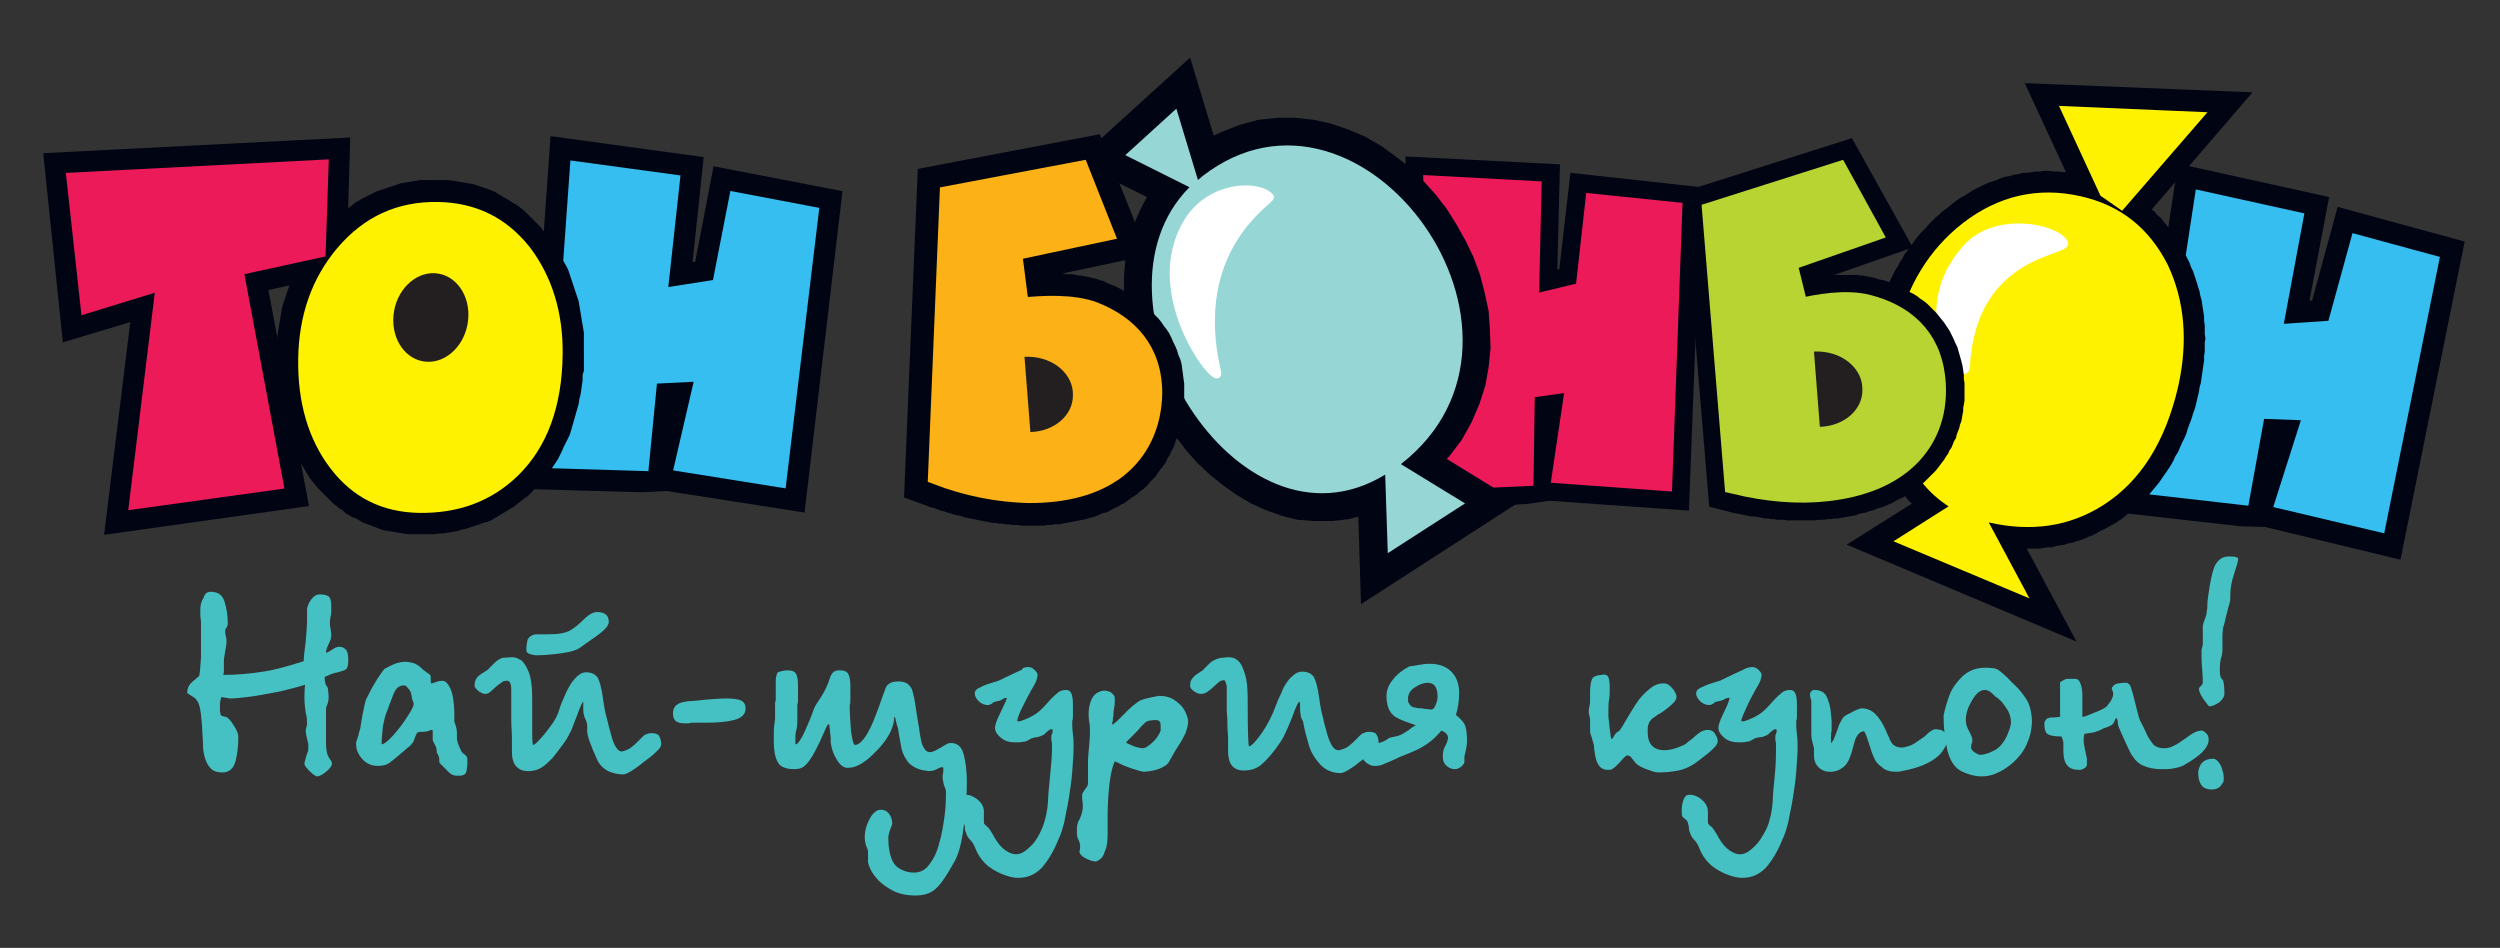 <?xml version="1.0" encoding="utf-8"?>
<!-- Generator: Adobe Illustrator 27.1.1, SVG Export Plug-In . SVG Version: 6.00 Build 0)  -->
<svg version="1.1" xmlns="http://www.w3.org/2000/svg" xmlns:xlink="http://www.w3.org/1999/xlink" x="0px" y="0px"
	 viewBox="0 0 381.9 144.8" style="enable-background:new 0 0 381.9 144.8;" xml:space="preserve">
<rect x="0" y="0" width="381.9" height="144.8" fill="#333333" stroke="none"/>
<style type="text/css">
	.st0{fill:#45C0C3;}
	.st1{fill-rule:evenodd;clip-rule:evenodd;fill:#010513;}
	.st2{fill-rule:evenodd;clip-rule:evenodd;fill:#35BEEF;stroke:#35BEEF;stroke-width:2.095;stroke-miterlimit:10;}
	.st3{fill-rule:evenodd;clip-rule:evenodd;fill:#FFF200;stroke:#FFF200;stroke-width:2.095;stroke-miterlimit:10;}
	.st4{fill-rule:evenodd;clip-rule:evenodd;fill:#FFFFFF;stroke:#FFFFFF;stroke-width:1.048;stroke-miterlimit:10;}
	.st5{fill-rule:evenodd;clip-rule:evenodd;fill:#ED1A59;stroke:#ED1A59;stroke-width:3.143;stroke-miterlimit:10;}
	.st6{fill-rule:evenodd;clip-rule:evenodd;fill:#96D6D4;}
	.st7{fill-rule:evenodd;clip-rule:evenodd;fill:#FCB116;stroke:#FCB116;stroke-width:2.095;stroke-miterlimit:10;}
	.st8{fill-rule:evenodd;clip-rule:evenodd;fill:#B7D433;stroke:#B7D433;stroke-width:3.143;stroke-miterlimit:10;}
	.st9{fill-rule:evenodd;clip-rule:evenodd;fill:#231F20;}
</style>
<g id="Layer_1">
</g>
<g id="Layer_2">
	<g>
		<g>
			<path class="st0" d="M32.2,90.4c1.1,0,1.8,0.5,2.1,1.5c0.3,1,0.5,2.1,0.5,3.4c0,0.2-0.1,0.3-0.2,0.6c-0.2,0.2-0.2,0.4-0.2,0.5
				c0,0.2,0,0.4,0.1,0.8c0.1,0.3,0.1,0.6,0.1,0.8c0,0.4-0.1,0.9-0.2,1.5c-0.1,0.6-0.2,1.1-0.2,1.5c0,0.2,0,0.3,0,0.4
				c0,0.1,0,0.2,0,0.4c0,0.1,0,0.3,0,0.5c0,0.2,0,0.5-0.1,0.8c2.1,0,4.2-0.2,6.1-0.5c2-0.3,4-0.9,6.2-1.6c0-0.6,0.1-1.6,0.3-3
				c0.1-1.4,0.2-2.4,0.2-2.9v-2.1c0.1-0.5,0.3-1,0.7-1.5c0.4-0.5,0.8-0.7,1.2-0.7c0.7,0,1.2,0.1,1.5,0.4c0.2,0.3,0.3,0.7,0.3,1.2
				c0,0.2,0,0.4,0,0.5c0,0.1,0,0.3,0,0.4c0,0.2,0,0.5-0.1,0.9c-0.1,0.4-0.1,0.7-0.1,0.9c0,0.2,0,0.6,0.1,1c0.1,0.5,0.1,0.8,0.1,1
				c0,0.3-0.1,0.7-0.4,1.3c-0.3,0.6-0.4,1-0.4,1.2c0,0.1,0,0.1,0.1,0.1c0.1,0,0.4-0.2,0.9-0.5c0.4-0.3,0.8-0.4,1-0.4
				c0.4,0,0.7,0.1,1,0.4c0.3,0.3,0.4,0.8,0.4,1.6c0,0.8-0.1,1.2-0.3,1.4c-0.2,0.2-0.6,0.3-1.3,0.5c-0.7,0.1-1.3,0.4-2,0.7
				c0,0.4,0,0.7,0.1,0.9c0,0.2,0.1,0.4,0.2,0.5c0.1,0.1,0.2,0.3,0.2,0.5c0,0.2,0.1,0.6,0.1,1.1c0,0.6-0.1,1-0.2,1.2
				c-0.1,0.3-0.2,0.5-0.2,0.6c0,0.2,0,0.7,0,1.6v2.6c0,0.3,0,0.6,0,1.1c0,0.8,0.1,1.3,0.2,1.7c0.1,0.3,0.3,0.6,0.4,0.8
				c0.2,0.2,0.3,0.4,0.3,0.7c0,0.3-0.3,0.7-0.9,1.2c-0.6,0.5-1.1,0.7-1.3,0.7c-0.3,0-0.7-0.3-1.2-0.8c-0.5-0.5-0.8-0.9-0.8-1.1
				c0-0.2,0.1-0.5,0.2-0.9c0.1-0.4,0.2-0.7,0.3-0.9c0.1-0.2,0.1-0.5,0.1-0.8c0-0.4,0-0.6-0.1-0.8c-0.2-0.9-0.3-1.4-0.3-1.6
				c0-0.1,0-0.3,0.1-0.6c0.1-0.3,0.1-0.5,0.1-0.7c0-0.3,0-0.8-0.2-1.5c-0.1-0.7-0.2-1.5-0.2-2.3c0-0.3,0-1,0.1-2
				c-0.9,0.3-2.1,0.6-3.7,1c-1.6,0.3-3.1,0.6-4.5,0.8c-1.5,0.2-2.6,0.3-3.3,0.3c0,0-0.2,0-0.5-0.1c-0.3,0-0.5-0.1-0.7-0.1
				c-0.1,0-0.1,0.1-0.2,0.3c0,0.2,0,0.3-0.1,0.5v1.2c0,0.3,0.1,0.5,0.1,0.7c0.1,0.1,0.2,0.2,0.3,0.2c0.1,0,0.3,0.1,0.5,0.1
				c0.3,0.1,0.7,0.5,1.2,1.3c0.5,0.8,0.7,1.3,0.7,1.7c0,1.3-0.1,2.5-0.4,3.7c-0.3,1.2-1,1.8-2,1.8c-0.8,0-1.4-0.2-1.8-0.6
				c-0.4-0.4-0.7-1-0.9-1.6c-0.2-0.7-0.3-1.4-0.3-2.2c0-0.8-0.1-1.4-0.1-1.8c0-0.7-0.1-1.6-0.2-2.6c-0.1-1-0.3-1.7-0.5-2
				c-0.1-0.2-0.3-0.5-0.5-0.6c-0.1-0.1-0.3-0.2-0.6-0.4c-0.3-0.2-0.5-0.3-0.5-0.4c0-0.4,0.1-0.8,0.3-1.1c0.2-0.3,0.5-0.6,0.9-0.9
				c0.3-0.3,0.5-0.4,0.6-0.5c0.1-0.2,0.2-1.2,0.3-2.8v-2.1v-3.2c0-0.5-0.1-0.9-0.1-1.2c0-0.4,0-0.6,0-0.9c0-0.8,0.2-1.3,0.5-1.8
				C31.3,90.6,31.7,90.4,32.2,90.4z"/>
			<path class="st0" d="M61.9,101.1c0.5,0,0.9,0.1,1.3,0.2c0.3,0.1,0.6,0.3,0.9,0.5c0.2,0.2,0.5,0.5,0.8,0.7
				c0.1,0.1,0.3,0.2,0.4,0.3c0.2,0.1,0.3,0.2,0.4,0.3c0.1,0.1,0.1,0.3,0.1,0.6c0,0.5,0,0.7,0.1,0.7c0,0,0.3-0.1,0.7-0.2
				c0.4-0.2,0.8-0.2,1-0.2c0.4,0,0.7,0.3,1,0.8c0.3,0.5,0.5,1.1,0.6,1.8c0.1,0.7,0.2,1.4,0.2,2.1c0,0.3,0,0.6,0,0.8
				c0,0.2,0,0.4,0,0.7c0,0.1,0.1,0.3,0.2,0.6c0.1,0.3,0.2,0.7,0.2,1.2v1c0.2,0.8,0.5,1.4,0.7,1.8c0.1,0.1,0.2,0.3,0.4,0.4
				c0.2,0.1,0.3,0.3,0.4,0.4c0.1,0.1,0.1,0.4,0.1,0.7c0,0.8-0.1,1.4-0.2,1.7c-0.1,0.3-0.5,0.5-1,0.5c-0.4,0-0.7,0-1-0.1
				c-0.2-0.1-0.4-0.2-0.6-0.4c-0.2-0.2-0.3-0.3-0.5-0.5c-0.5-0.5-0.8-0.8-0.9-0.9c-0.1-0.1-0.1-0.3-0.1-0.6c0-0.3-0.1-0.6-0.3-0.9
				c-0.1-0.1-0.1-0.3-0.1-0.5c0-0.2-0.1-0.4-0.1-0.5c0,0-0.1-0.2-0.2-0.4c-0.1-0.2-0.2-0.4-0.3-0.6v-1.2v-0.1v-0.2
				c-0.1-0.1-0.1-0.1-0.2-0.1c0,0-0.1,0-0.3,0.1c-0.2,0.1-0.6,0.2-1.2,0.2c-0.3,0-0.6,0-0.7,0.2c-0.1,0.1-0.2,0.4-0.4,0.9
				c-0.1,0.3-0.2,0.6-0.4,0.7c-0.1,0.2-0.3,0.4-0.6,0.6c-0.2,0.2-0.5,0.4-0.8,0.7c-0.3,0.2-0.7,0.6-1.2,1c-0.6,0.5-1,0.8-1.3,0.9
				c-0.3,0.1-0.7,0.2-1.3,0.2c-1,0-1.8-0.4-2.4-1.1c-0.6-0.7-0.9-1.4-0.9-2.2c0-0.2,0-0.4,0.1-0.6c0.1-0.2,0.1-0.4,0.2-0.6
				c0.1-0.2,0.1-0.5,0.2-0.8c0.1-0.3,0.2-0.6,0.2-0.9c0.2-1.3,0.4-2.2,0.5-2.7c0.1-0.5,0.2-0.9,0.3-1.2c0.1-0.3,0.4-0.7,0.7-1.4
				c0.7-1.3,1.4-2.4,2.1-3.3C59.8,101.6,60.7,101.1,61.9,101.1z M61.7,104.7c-0.5,0-0.9,0.2-1.2,0.6c-0.3,0.4-0.5,1-0.8,1.8
				c-0.3,0.8-0.5,1.3-0.6,1.6c-0.2,0.4-0.4,1.2-0.6,2.2c-0.1,1-0.2,1.9-0.2,2.6c0,0.1,0,0.2,0,0.2c0.3,0,0.9-0.4,1.7-1.3
				c0.8-0.9,1.6-1.9,2.2-2.9c0.7-1,1-1.7,1-2c0-0.1-0.1-0.3-0.2-0.6c0-0.1-0.1-0.2-0.1-0.4c0-0.2-0.1-0.4-0.1-0.6
				c-0.1-0.3-0.3-0.6-0.5-0.8C62.1,104.8,61.9,104.7,61.7,104.7z"/>
			<path class="st0" d="M78.3,100.4c0.3,0,0.7,0.1,1.2,0.4c0.4,0.2,0.8,0.8,1.2,1.7c0.4,0.9,0.6,2.3,0.6,4c0,0.3,0,0.6,0,0.8
				c0,0.2,0,0.4,0,0.7c0,1.7,0,3.1,0,4.2c0,1.1,0.1,1.6,0.1,1.6c0.2,0,0.6-0.3,1.1-0.9c0.6-0.6,1.1-1.3,1.7-2.1
				c0.6-0.8,1-1.6,1.2-2.3c0.2-0.7,0.5-1.4,0.9-2.3c0.4-0.9,0.8-1.7,1.4-2.4c0.6-0.7,1.2-1.1,1.8-1.1c0.9,0,1.4,0.3,1.8,0.8
				c0.3,0.6,0.6,1.6,0.8,3.1c0.2,1.5,0.4,2.5,0.6,3.1c0.1,0.5,0.3,1.2,0.5,2c0.2,0.8,0.4,1.5,0.7,2.1c0.3,0.6,0.6,0.9,1,1H95
				c0.4-0.1,0.7-0.2,1.1-0.4c0.3-0.2,0.7-0.5,1-0.8c0.3-0.3,0.6-0.6,0.9-0.9c0.3-0.3,0.5-0.5,0.7-0.5c0.3-0.2,0.6-0.2,1-0.2
				c0.3,0,0.6,0.1,0.8,0.2c0.3,0.3,0.5,0.8,0.5,1.5c0,0.3-0.2,0.6-0.5,0.9c-0.3,0.3-0.9,0.9-1.9,1.6c-1.7,1.4-2.9,2.1-3.4,2.1
				c-0.8,0-1.6-0.2-2.3-0.5c-0.7-0.4-1.3-0.9-1.7-1.8c-1-2.2-1.5-3.6-1.5-4.3c0-0.1,0-0.2,0-0.4c0-0.1,0-0.3,0-0.5
				c0-0.2-0.1-0.6-0.3-1c-0.2-0.4-0.3-0.9-0.3-1.4c0-0.4,0-0.6,0-0.9v-0.3c-0.1,0-0.4,0.6-0.8,1.7c-0.4,1.1-0.8,2-1,2.6
				c-0.3,0.6-0.6,1.2-1,1.8c-0.8,1.1-1.5,2-1.9,2.5c-0.5,0.5-1,1-1.6,1.4c-0.6,0.4-1.3,0.6-2.1,0.6c-1.6,0-2.5-1-2.5-2.9v-2.1
				c0-0.9-0.1-1.9-0.1-2.8c0-0.7,0-1.3,0-1.9c0-0.5,0-1.1,0-1.7v-1.1c0-0.8-0.2-1.2-0.5-1.3h-0.3c-0.3,0-0.5,0.1-0.6,0.2
				c-0.1,0.1-0.3,0.2-0.7,0.5c-0.3,0.3-0.7,0.6-1,0.9c-0.3,0.3-0.6,0.4-0.8,0.4c-0.2,0-0.4,0-0.7-0.2c-0.3-0.1-0.5-0.3-0.7-0.5
				c-0.2-0.2-0.3-0.4-0.3-0.6c0-0.4,0.1-0.8,0.3-1.1c0.2-0.3,0.6-0.6,1.1-0.9c0.5-0.3,0.8-0.5,0.8-0.6c0.2-0.2,0.5-0.5,0.8-0.8
				c0.3-0.3,0.7-0.6,1.2-0.8C77,100.5,77.6,100.4,78.3,100.4z M91.2,93.5c1.2,0,1.8,0.5,1.8,1.5c0,0.3-0.2,0.7-0.6,1.1
				c-0.4,0.4-1,0.9-1.9,1.5c-0.9,0.6-1.4,1-1.7,1.2c-0.6,0.5-1.6,0.8-3.1,1c-1.5,0.2-2.7,0.3-3.7,0.3c-0.4,0-0.8-0.1-1.1-0.2
				c-0.3-0.1-0.5-0.3-0.5-0.6c0-0.6,0.1-1.2,0.2-1.6c0.2-0.4,0.6-0.7,1.2-0.8h1.9c1.6,0,2.7-0.2,3.4-0.6c0.7-0.4,1.4-1,2.1-1.7
				C89.9,93.9,90.6,93.5,91.2,93.5z"/>
			<path class="st0" d="M107.6,106.9c1.2-0.1,2.4-0.2,3.4-0.2c1,0,1.7,0.1,2.2,0.3c0.4,0.2,0.7,0.6,0.7,1.2c0,0.9-0.6,1.5-1.8,1.8
				c-1.2,0.3-2.6,0.4-4.4,0.4h-1.1c-0.1,0-0.3,0-0.6,0c-0.3,0-0.5,0-0.8,0.1c-0.3,0-0.5,0-0.6,0c-0.6,0-1-0.1-1.3-0.3
				c-0.3-0.2-0.5-0.6-0.5-1.2c0-0.6,0.2-1.1,0.7-1.4c0.4-0.3,1-0.4,1.8-0.5C105.9,107.1,106.7,107,107.6,106.9z"/>
			<path class="st0" d="M120.3,102.4c0.7,0,1.1,0.2,1.3,0.5c0.2,0.4,0.3,1,0.3,1.8v1.4c0,0.2,0,0.4,0,0.5c0,0.1,0,0.3,0,0.4
				c0,0.2,0,0.4-0.1,0.6v1.8c0,1.1,0,1.8-0.2,2.3c-0.1,0.4-0.1,0.9-0.1,1.4c0,0.4,0,0.6,0.1,0.6c0.2,0,0.5-0.4,0.9-1.1
				c0.4-0.7,0.7-1.5,1.1-2.4c0.4-0.9,0.6-1.6,0.8-2.1c0.1-0.2,0.4-0.7,1-1.6c0.6-0.9,1-1.8,1.3-2.7c0.1-0.4,0.3-0.8,0.5-1
				c0.2-0.3,0.6-0.4,1.1-0.4c0.7,0,1.1,0.2,1.3,0.6c0.2,0.4,0.3,1,0.3,1.8v1.4c0,0.2,0,0.4,0,0.5c0,0.1,0,0.3,0,0.4
				c0,0.2,0,0.4-0.1,0.6c0,1.3,0.1,2.7,0.2,4c0.2,1.4,0.4,2.1,0.6,2.1c0.8,0,1.8-1.2,2.8-3.6c0.3-0.8,0.7-1.7,1.1-2.9
				c0.4-1.2,0.7-1.9,0.8-2.2c0.1-0.3,0.3-0.5,0.6-0.7c0.3-0.2,0.7-0.3,1.3-0.3c0.6,0,1.1,0.1,1.5,0.4c0.3,0.3,0.6,0.6,0.7,1.1
				c0.1,0.5,0.3,1.1,0.4,1.9c0.1,0.8,0.3,1.8,0.5,3.2c0.1,0.3,0.1,0.7,0.2,1.3c0.1,0.6,0.2,1.1,0.3,1.5c0.1,0.4,0.3,0.7,0.5,1
				c0.2,0.3,0.5,0.4,0.8,0.4c0.4,0,0.9-0.3,1.8-0.8c0.6-0.4,1-0.6,1.3-0.6c1.1,0,1.7,0.6,2,1.7c0.3,1.1,0.5,2.6,0.5,4.3
				c0,2.1-0.2,4.4-0.5,6.9c-0.3,2.4-0.8,4.3-1.5,5.4c-1,1.8-1.9,3.2-2.7,3.9c-0.8,0.8-1.9,1.1-3.2,1.1c-1.4,0-2.7-0.3-3.7-0.9
				c-1.1-0.6-1.9-1.3-2.5-2.1c-0.6-0.8-0.9-1.5-1-2.1v-1.5c0-0.3-0.1-0.6-0.3-1c-0.1-0.4-0.2-0.8-0.2-1.3c0-1,0.3-2,0.8-2.9
				c0.5-0.9,1.1-1.3,1.6-1.3c0.6,0,1,0.2,1.3,0.6c0.3,0.4,0.5,0.9,0.5,1.5c0,0.1-0.1,0.4-0.3,0.9c-0.2,0.5-0.3,0.9-0.3,1.4
				c0,1.3,0.2,2.3,0.5,3.1c0.3,0.8,0.8,1.3,1.4,1.6c0.6,0.3,1.2,0.5,2,0.5c1,0,1.8-0.4,2.4-1.3c0.7-0.9,1.2-2,1.5-3.3
				c0.4-1.3,0.6-2.7,0.8-4.1c0.2-1.4,0.2-2.7,0.2-3.7c0-0.2-0.1-0.5-0.2-0.7c-0.1-0.3-0.2-0.5-0.2-0.8c-0.1-0.2-0.1-0.5-0.1-0.8
				c0-0.1,0-0.3,0.1-0.7c0-0.1,0-0.1,0-0.3c0-0.1,0-0.2,0-0.2c0-0.1,0-0.1-0.1-0.2h-0.2c-0.1,0-0.3,0.1-0.7,0.3
				c-0.4,0.2-0.8,0.3-1.2,0.3c-0.2,0-0.6-0.1-1.2-0.2c-1-0.3-1.8-0.8-2.2-1.5c-0.5-0.7-0.8-1.5-0.9-2.4c-0.2-0.9-0.3-1.7-0.4-2.3
				c0-0.1-0.1-0.4-0.2-0.7c-0.1-0.4-0.2-0.7-0.2-0.9c-0.1-0.2-0.1-0.3-0.2-0.3c0,1.3-0.6,2.7-1.8,4.2c-0.3,0.4-0.8,0.9-1.4,1.5
				c-0.6,0.6-1.2,1.1-1.9,1.5c-0.7,0.4-1.3,0.6-2,0.6c-0.6,0-1.2-0.4-1.7-1.3c-0.5-0.8-0.8-1.7-0.9-2.6c0,0,0-0.2,0-0.4
				c0-0.3,0-0.6-0.1-1.1c0-0.4-0.1-0.8-0.1-1c0-0.2-0.1-0.3-0.1-0.3c-0.1,0-0.3,0.3-0.6,1c-0.3,0.7-0.6,1.3-0.8,1.8
				c-0.4,0.8-0.7,1.4-1.1,2.1c-0.4,0.6-0.7,1.1-1.2,1.5c-0.4,0.4-1,0.5-1.6,0.5c-1.3,0-2.2-0.4-2.5-1.1c-0.4-0.7-0.6-1.8-0.6-3.2
				c0-1.1,0-2,0.1-2.6c0.1-0.6,0.1-0.9,0.1-1.1c0-0.2,0-0.5,0-0.9c0-0.4,0-0.8,0-1.1c0-0.1,0-0.3,0.1-0.5c0-0.2,0-0.4,0-0.6
				c0-0.3,0-0.5,0-0.6c0-0.2,0-0.3,0-0.5v-1.2c0-0.6,0.1-1,0.3-1.4C119.2,102.6,119.6,102.4,120.3,102.4z"/>
			<path class="st0" d="M157.1,101.9c0.3,0,0.6,0.1,0.9,0.4c0.3,0.3,0.5,0.5,0.5,0.8c0,0.3-0.1,0.6-0.2,0.9
				c-0.1,0.3-0.4,0.8-0.8,1.5c-0.4,0.7-0.7,1.3-1,1.9c-0.8,1.5-1.1,2.4-1.1,2.7c0,0.1,0.1,0.1,0.2,0.1c0.2,0,0.5-0.1,1-0.3
				c0.5-0.2,0.9-0.4,1.4-0.7c0.5-0.3,1.1-0.8,1.8-1.6c0.7-0.8,1.2-1.3,1.7-1.7c0.4-0.4,0.9-0.5,1.4-0.5c0.7,0,1,0.7,1,2.2
				c0,0.3,0,0.5,0,0.6c0,0.1,0,0.3,0,0.5c0,0.2,0,0.4,0,0.6c0,0.3,0,0.6-0.1,0.8c0,0.3,0,0.5,0,0.7c0,0.2,0,0.6,0.1,1.4
				c0.1,0.7,0.1,1.4,0.1,1.9c0,1.1-0.1,2.3-0.2,3.7c-0.1,1.4-0.3,2.7-0.5,4c-0.2,1.3-0.5,2.5-0.7,3.7c-0.3,1.2-0.6,2.1-0.9,2.7
				c-0.8,2-1.7,3.4-2.6,4.4c-1,1-2.1,1.5-3.6,1.5c-0.7,0-1.5-0.2-2.5-0.6c-0.9-0.4-1.8-0.9-2.5-1.6c-0.7-0.7-1.2-1.5-1.5-2.3
				c-0.2-0.5-0.4-0.9-0.7-1.2c-0.3-0.3-0.6-0.7-0.7-1.1c-0.1-0.2-0.2-0.5-0.2-0.8c0-0.3-0.1-0.5-0.1-0.6c-0.1-0.4-0.2-0.6-0.5-0.8
				c-0.2-0.2-0.4-0.3-0.4-0.4c-0.1-0.1-0.1-0.4-0.1-0.9c0-0.6,0.1-1.2,0.3-1.7c0.2-0.5,0.5-0.7,0.9-0.7c0.6,0,1.1,0.2,1.8,0.7
				c0.6,0.5,1,1.1,1,1.9c0,0.2,0,0.4,0,0.7c0,0.3,0,0.5,0,0.8c0,0.1,0,0.3,0.1,0.4c0.1,0.1,0.2,0.2,0.3,0.3c0.1,0.1,0.3,0.2,0.4,0.4
				c0.2,0.3,0.5,0.7,0.8,1.3c0.5,0.9,1.1,1.6,1.7,2c0.6,0.4,1.1,0.6,1.6,0.6c0.7,0,1.4-0.4,2.1-1.1c0.8-0.7,1.4-1.7,1.9-2.9
				c0.5-1.2,0.8-2.6,0.9-4.1c0-0.6,0.1-1.8,0.3-3.8c0.2-1.9,0.3-3.3,0.3-4.2c0-0.1,0-0.3,0-0.6c0-0.2,0-0.5-0.1-0.7
				c0-0.2,0-0.4,0-0.6c0-0.1,0-0.2,0.1-0.4c0.1-0.2,0.1-0.3,0.1-0.4c0-0.2,0-0.3-0.1-0.3c-0.1,0-0.3,0-0.4,0.1
				c-0.1,0.1-0.3,0.2-0.5,0.4c-0.2,0.2-0.4,0.4-0.5,0.4c-0.2,0.1-0.4,0.2-0.8,0.3c-0.4,0-0.6,0.1-0.6,0.1c-0.1,0-0.4,0.1-0.7,0.3
				c-0.3,0.2-0.6,0.3-0.9,0.3c-0.3,0.1-0.7,0.1-1.2,0.1c-0.9,0-1.6-0.2-2.2-0.7c-0.6-0.5-0.9-1-0.9-1.5c0-0.5,0.3-1.3,0.9-2.5
				c0.6-1.2,0.9-1.9,0.9-2.1h-0.1c-0.1,0-0.3,0.1-0.4,0.1c-0.1,0.1-0.3,0.2-0.5,0.3c-0.1,0-0.2,0.1-0.4,0.1c-0.2,0-0.3,0.1-0.4,0.1
				c-0.1,0-0.3,0.1-0.5,0.3c-0.2,0.1-0.4,0.2-0.6,0.2c-0.5,0-1-0.2-1.4-0.6c-0.4-0.4-0.6-0.8-0.6-1.2c0-0.3,0.2-0.6,0.6-0.8
				c0.4-0.2,1-0.5,1.7-0.7c0.7-0.2,1.2-0.4,1.3-0.4c1.9-0.9,3.1-1.5,3.6-1.7C156.2,102,156.6,101.9,157.1,101.9z"/>
			<path class="st0" d="M168.7,105.5c0.3,0,0.6,0.1,0.9,0.2c0.3,0.2,0.5,0.4,0.6,0.6c0.1,0.1,0.1,0.4,0.1,0.7c0,0.2,0,0.6-0.1,1.1
				c0,0.2-0.1,0.4-0.1,0.7c0,0.3,0,0.7-0.1,1c0,0.1,0,0.2,0,0.2c0,0.1,0,0.2-0.1,0.4v0.3c0.1,0,0.5-0.3,1-0.8c0.5-0.5,1-1,1.4-1.4
				c0.7-0.7,1.3-1.1,1.7-1.4c0.5-0.3,1.5-0.5,3-0.8c1,0,1.8,0.2,2.5,0.7c0.7,0.5,1.2,1,1.5,1.6c0.3,0.6,0.5,1.2,0.5,1.6
				c0,0.6-0.2,1.2-0.4,1.8c-0.3,0.6-0.6,1.2-1,1.8c-0.4,0.6-0.7,1.1-0.8,1.3c-0.4,0.7-0.6,1.1-0.8,1.4c-0.2,0.3-0.5,0.5-1.1,0.8
				c-0.6,0.3-1.4,0.5-2.6,0.6c-0.3,0-1-0.2-1.9-0.5c-0.9-0.3-1.8-0.7-2.6-1.1c-0.6,1.2-1,3.8-1.1,7.8v3.3c0,1.1-0.1,2-0.4,2.6
				c-0.2,0.7-0.5,1.1-0.8,1.3c-0.3,0.2-0.5,0.3-0.6,0.3c-0.5,0-1-0.2-1.6-0.5c-0.6-0.3-0.9-0.7-0.9-1c0.1-0.4,0.1-0.6,0.1-0.8
				c0-0.3-0.1-0.7-0.2-0.9c-0.2-0.3-0.3-0.7-0.3-1.3c0-0.5,0-0.9,0.1-1.2c0.1-0.3,0.1-0.5,0.3-0.7c0.1-0.2,0.2-0.5,0.3-0.8
				c0.1-0.3,0.2-0.7,0.2-1.1v-0.5c-0.1-0.7-0.1-1.1-0.1-1.1c0-0.2,0-0.4,0.1-0.6c0.1-0.1,0.2-0.3,0.4-0.6c0.3-0.3,0.4-0.6,0.4-0.9
				c0-0.3,0-0.7,0-1.2c0-0.4,0-1,0-1.8c0-0.9,0.1-1.9,0.2-2.9c0.1-1.1,0.1-1.8,0.1-2.1c0-0.3,0-0.7-0.1-1.3c-0.1-0.6-0.1-1-0.1-1.3
				c0-0.6,0.1-1.2,0.3-1.8c0.2-0.6,0.5-1,0.9-1.3C168,105.6,168.4,105.5,168.7,105.5z M172,113.4c0.2,0.2,0.6,0.3,1.2,0.6
				c0.6,0.2,1.1,0.3,1.4,0.3c0.3,0,0.6-0.2,1-0.5c0.4-0.3,0.8-0.7,1.1-1.1c0.3-0.4,0.5-0.8,0.6-1.1v-0.8c0-0.5-0.2-0.8-0.7-0.8
				c-0.7,0-1.2,0.1-1.4,0.2c-0.2,0.1-0.5,0.4-0.9,0.8c-0.3,0.4-0.7,0.8-1.1,1.2C172.7,112.7,172.3,113.1,172,113.4z"/>
			<path class="st0" d="M187.7,100.4c0.9,0,1.5,0.4,2,1.3c0.4,0.9,0.7,1.8,0.8,2.9c0.1,1.1,0.1,2.2,0.1,3.4c0,4,0.1,6,0.2,6
				c0.3,0,0.8-0.5,1.5-1.4c0.7-0.9,1.5-2.2,2.2-3.8c0.2-0.6,0.5-1.2,0.7-1.8c0.3-0.6,0.6-1.3,0.9-2c0.4-0.7,0.8-1.3,1.3-1.7
				c0.5-0.5,1-0.7,1.5-0.7c0.9,0,1.4,0.3,1.8,0.8c0.3,0.6,0.6,1.6,0.8,3.1c0.2,1.5,0.4,2.5,0.6,3.1c0.1,0.6,0.3,1.3,0.5,2
				c0.2,0.8,0.4,1.4,0.7,2c0.3,0.6,0.6,0.9,1,1h0.3c0.4-0.1,0.7-0.2,1.1-0.4c0.3-0.2,0.7-0.5,1-0.8c0.3-0.3,0.6-0.6,0.9-0.9
				c0.3-0.3,0.5-0.5,0.7-0.5c0.3-0.2,0.6-0.2,1-0.2c0.3,0,0.6,0.1,0.8,0.2c0.3,0.3,0.5,0.8,0.5,1.5c0,0.3-0.2,0.6-0.5,0.9
				c-0.3,0.3-0.9,0.9-1.9,1.6c-1.7,1.4-2.9,2.1-3.4,2.1c-1.3,0-2.4-0.5-3.2-1.4c-0.8-0.9-1.4-1.9-1.7-3c-0.3-1.1-0.6-2.1-0.8-3.2
				c0-0.2-0.1-0.4-0.2-0.6c-0.1-0.2-0.2-0.4-0.2-0.6c0-0.2-0.1-0.5-0.1-0.9c0-0.8,0-1.2-0.1-1.2c-0.2,0-0.6,0.9-1.2,2.6
				c-0.7,1.7-1.2,2.8-1.6,3.4c-1,1.5-1.9,2.6-2.8,3.4c-0.8,0.8-1.8,1.1-2.9,1.1c-1.6,0-2.4-1-2.4-2.9v-2.1c0-0.5-0.1-1.1-0.1-1.7
				c0-0.6,0-1.4-0.1-2.3c0-1,0-1.7,0-2.3v-1.1c0-0.3,0-0.6-0.1-0.9c-0.1-0.3-0.2-0.5-0.3-0.5c-0.3,0-0.5,0.1-0.7,0.2
				c-0.2,0.2-0.5,0.4-0.9,0.8c-0.4,0.4-0.7,0.6-1,0.8c-0.3,0.2-0.6,0.3-0.9,0.3c-0.3,0-0.7-0.1-1.1-0.4c-0.4-0.3-0.6-0.5-0.6-0.9
				c0-0.4,0.1-0.8,0.3-1c0.2-0.3,0.5-0.6,1-0.9c0.5-0.3,0.8-0.5,0.9-0.7c0.1-0.1,0.3-0.3,0.6-0.6c0.3-0.3,0.5-0.5,0.8-0.6
				c0.3-0.2,0.6-0.3,1-0.4C186.8,100.5,187.2,100.4,187.7,100.4z"/>
			<path class="st0" d="M218.4,101.4c1.4,0,2.5,0.4,3.3,1.2c0.8,0.8,1.2,1.9,1.2,3.2c0,1.4-0.2,2.5-0.5,3.4c0.7,0.6,1.2,1.1,1.4,1.6
				c0.2,0.5,0.3,1.3,0.3,2.4c0,0.5-0.1,1.1-0.2,1.5c-0.1,0.5-0.2,0.8-0.2,0.9v0.9c-0.1,0.2-0.3,0.5-0.6,0.7
				c-0.3,0.2-0.6,0.3-0.9,0.3c-0.4,0-0.9-0.2-1.2-0.5c-0.4-0.3-0.6-0.8-0.6-1.5c0-0.5,0.1-0.9,0.2-1.2c0.1-0.2,0.2-0.4,0.3-0.6
				c0.1-0.2,0.2-0.4,0.2-0.5c0-0.1,0.1-0.3,0.1-0.5c0-0.4-0.3-0.8-1-1.1c-0.7,0.8-1.3,1.4-2,1.9c-0.7,0.5-1.4,0.9-2.1,1.2
				c-0.7,0.3-1.4,0.6-2.2,0.9c-0.4,0.2-0.8,0.4-1.3,0.6c-0.5,0.2-0.9,0.4-1.4,0.6c-0.5,0.2-0.9,0.2-1.3,0.2c-0.4,0-0.8-0.2-1.2-0.5
				c-0.4-0.3-0.6-0.7-0.6-1.1c0-0.8,0.1-1.2,0.4-1.4c0.2-0.2,0.8-0.3,1.6-0.4c0.8-0.1,1.5-0.4,2-0.8c0.1-0.1,0.5-0.2,1.1-0.3
				c0.6-0.1,1.1-0.4,1.4-0.6c0.5-0.3,0.8-0.5,1-0.7c0.2-0.1,0.4-0.3,0.7-0.4c-1.4-0.5-2.3-0.8-2.8-1.1c-0.5-0.2-0.9-0.6-1.2-1.1
				c-0.3-0.5-0.5-1.3-0.5-2.3c0-0.8,0.3-1.7,1-2.5c0.6-0.8,1.5-1.5,2.5-2C216.3,101.7,217.3,101.4,218.4,101.4z M217.8,108.3
				c0.4,0,0.7,0.1,0.8,0.1c0.3,0,0.5-0.2,0.7-0.7c0.2-0.5,0.3-0.9,0.3-1.3c0-1.4-0.5-2.1-1.5-2.1c-0.5,0-1.2,0.2-1.8,0.6
				c-0.7,0.4-1.1,0.9-1.2,1.6v0.7c0.1,0.2,0.2,0.4,0.4,0.6c0.2,0.2,0.5,0.3,0.8,0.3c0.3,0.1,0.6,0.1,0.9,0.1
				C217.6,108.3,217.8,108.3,217.8,108.3z"/>
			<path class="st0" d="M245.5,103.2c0.3,0.2,0.4,0.9,0.4,2c0,0.6,0,1.1-0.1,1.7c-0.1,0.6-0.1,1-0.1,1.3v1.3c0,0.1,0.1,0.7,0.2,1.8
				c0.1,1,0.2,1.6,0.3,1.6c0,0,0.1-0.1,0.2-0.2c0.1-0.2,0.2-0.3,0.3-0.5c0.1-0.1,0.2-0.3,0.4-0.4c0.2-0.1,0.3-0.2,0.3-0.2
				c0.1-0.1,0.5-0.7,1-1.6c0.5-0.9,1.1-1.8,1.6-2.6c0.5-0.8,1.2-1.5,1.9-2.1c0.7-0.6,1.4-0.9,2.1-0.9c0.2,0,0.5,0,0.7,0.1
				c0.2,0.1,0.5,0.3,0.9,0.8c0.3,0.4,0.5,0.8,0.5,1.1c0,0.3-0.1,0.6-0.4,0.9c-0.3,0.3-0.6,0.6-1,0.9c-0.4,0.3-0.9,0.7-1.5,1
				c-0.3,0.2-0.5,0.4-0.7,0.5c-0.2,0.1-0.3,0.3-0.4,0.4c-0.1,0.1-0.2,0.3-0.3,0.6c-0.1,0.3-0.1,0.6-0.1,1.1c0,1.8,0.8,2.8,2.6,2.8
				c0.7,0,1.6-0.2,2.7-0.7c0.3-0.1,0.6-0.3,0.9-0.6c0.3-0.2,0.7-0.5,1.1-0.9c0.4-0.3,0.7-0.6,1-0.7c0.3-0.1,0.5-0.2,0.8-0.2
				c0.2,0,0.4,0,0.6,0.1c0.3,0.1,0.5,0.3,0.7,0.7c0.2,0.3,0.3,0.6,0.3,1c0,0.5-0.9,1.4-2.8,2.8c-1.1,0.9-2.2,1.4-3.2,1.6
				c-1,0.2-2,0.3-3.1,0.3c-0.4,0-1-0.2-1.8-0.5c-0.8-0.3-1.3-0.6-1.6-0.9c-0.1-0.1-0.2-0.3-0.4-0.5c-0.2-0.2-0.3-0.4-0.4-0.5
				c-0.1-0.1-0.3-0.2-0.6-0.2c-0.3,0.2-0.7,0.6-1.1,1.1c-0.5,0.5-0.8,0.8-1,0.9c-0.2,0.2-0.5,0.2-0.8,0.2c-0.6,0-1-0.2-1.3-0.6
				c-0.3-0.4-0.5-0.9-0.6-1.5c-0.1-0.6-0.2-1.1-0.2-1.5c0-0.3-0.2-0.7-0.3-1.2c-0.2-0.5-0.3-0.9-0.3-1.1c0-0.3,0-0.5,0-0.8
				c0-0.2,0-0.5,0-0.9c0-0.2,0-0.4-0.1-0.6c-0.1-0.3-0.1-0.5-0.1-0.6c0-0.2,0-0.5,0.1-0.9c0.1-0.4,0.1-0.8,0.1-1.1v-1.1
				c0-0.7,0.1-1.3,0.2-1.7c0.1-0.4,0.3-0.6,0.6-0.7c0.2-0.1,0.6-0.2,1-0.2C244.8,103,245.3,103,245.5,103.2z"/>
			<path class="st0" d="M267.7,101.9c0.3,0,0.6,0.1,0.9,0.4c0.3,0.3,0.5,0.5,0.5,0.8c0,0.3-0.1,0.6-0.2,0.9
				c-0.1,0.3-0.4,0.8-0.8,1.5c-0.4,0.7-0.7,1.3-1,1.9c-0.7,1.5-1.1,2.4-1.1,2.7c0,0.1,0.1,0.1,0.2,0.1c0.2,0,0.5-0.1,1-0.3
				c0.5-0.2,0.9-0.4,1.4-0.7c0.5-0.3,1.1-0.8,1.8-1.6c0.7-0.8,1.2-1.3,1.7-1.7c0.4-0.4,0.9-0.5,1.4-0.5c0.7,0,1,0.7,1,2.2
				c0,0.3,0,0.5,0,0.6c0,0.1,0,0.3,0,0.5c0,0.2,0,0.4,0,0.6c0,0.3,0,0.6-0.1,0.8c0,0.3,0,0.5,0,0.7c0,0.2,0,0.6,0.1,1.4
				c0.1,0.7,0.1,1.4,0.1,1.9c0,1.1-0.1,2.3-0.2,3.7c-0.1,1.4-0.3,2.7-0.5,4c-0.2,1.3-0.5,2.5-0.7,3.7c-0.3,1.2-0.6,2.1-0.9,2.7
				c-0.8,2-1.7,3.4-2.6,4.4c-1,1-2.1,1.5-3.6,1.5c-0.7,0-1.5-0.2-2.5-0.6c-0.9-0.4-1.8-0.9-2.5-1.6c-0.7-0.7-1.2-1.5-1.5-2.3
				c-0.2-0.5-0.4-0.9-0.7-1.2c-0.3-0.3-0.6-0.7-0.7-1.1c-0.1-0.2-0.2-0.5-0.2-0.8c0-0.3-0.1-0.5-0.1-0.6c-0.1-0.4-0.2-0.6-0.5-0.8
				c-0.2-0.2-0.4-0.3-0.4-0.4c-0.1-0.1-0.1-0.4-0.1-0.9c0-0.6,0.1-1.2,0.3-1.7c0.2-0.5,0.5-0.7,0.9-0.7c0.6,0,1.2,0.2,1.8,0.7
				c0.6,0.5,1,1.1,1,1.9c0,0.2,0,0.4,0,0.7c0,0.3,0,0.5,0,0.8c0,0.1,0,0.3,0.1,0.4c0.1,0.1,0.2,0.2,0.3,0.3c0.1,0.1,0.3,0.2,0.4,0.4
				c0.2,0.3,0.5,0.7,0.8,1.3c0.5,0.9,1.1,1.6,1.7,2c0.6,0.4,1.1,0.6,1.6,0.6c0.7,0,1.4-0.4,2.1-1.1c0.8-0.7,1.4-1.7,2-2.9
				c0.5-1.2,0.8-2.6,0.9-4.1c0-0.6,0.1-1.8,0.3-3.8c0.2-1.9,0.2-3.3,0.2-4.2c0-0.1,0-0.3,0-0.6c0-0.2,0-0.5-0.1-0.7
				c0-0.2,0-0.4,0-0.6c0-0.1,0-0.2,0.1-0.4c0.1-0.2,0.1-0.3,0.1-0.4c0-0.2,0-0.3-0.1-0.3c-0.1,0-0.3,0-0.4,0.1
				c-0.1,0.1-0.3,0.2-0.5,0.4c-0.2,0.2-0.4,0.4-0.5,0.4c-0.2,0.1-0.4,0.2-0.8,0.3c-0.4,0-0.6,0.1-0.7,0.1c-0.1,0-0.4,0.1-0.7,0.3
				c-0.3,0.2-0.6,0.3-0.9,0.3c-0.3,0.1-0.7,0.1-1.2,0.1c-0.9,0-1.6-0.2-2.2-0.7c-0.6-0.5-0.9-1-0.9-1.5c0-0.5,0.3-1.3,0.9-2.5
				c0.6-1.2,0.8-1.9,0.8-2.1H264c-0.1,0-0.3,0.1-0.4,0.1c-0.1,0.1-0.3,0.2-0.6,0.3c-0.1,0-0.2,0.1-0.4,0.1c-0.2,0-0.3,0.1-0.4,0.1
				c-0.1,0-0.3,0.1-0.5,0.3c-0.2,0.1-0.4,0.2-0.6,0.2c-0.5,0-1-0.2-1.4-0.6c-0.4-0.4-0.6-0.8-0.6-1.2c0-0.3,0.2-0.6,0.6-0.8
				c0.4-0.2,1-0.5,1.7-0.7c0.7-0.2,1.2-0.4,1.3-0.4c1.9-0.9,3.1-1.5,3.6-1.7C266.8,102,267.3,101.9,267.7,101.9z"/>
			<path class="st0" d="M277.2,105.4c0.5,0,0.9,0.1,1.2,0.3c0.4,0.2,0.7,0.7,0.9,1.4c0.3,0.7,0.4,1.7,0.5,3.1v1.4
				c-0.1,0.4-0.1,0.7-0.1,1v0.9c0.1,0,0.2-0.2,0.4-0.5c0.1-0.3,0.3-0.7,0.5-1.3c0.2-0.5,0.3-1,0.5-1.3c0.2-0.3,0.3-0.6,0.4-0.7
				c0.1-0.2,0.5-0.5,1.2-0.8c0.7-0.4,1.2-0.6,1.6-0.7c0.9,0,1.6,0.3,2.2,0.9c0.6,0.6,1.1,1.4,1.6,2.5c0.2,0.6,0.5,1,0.6,1.4
				c0.2,0.4,0.4,0.7,0.7,0.9c0.3,0.2,0.7,0.3,1.2,0.3c0.7-0.1,1.3-0.3,1.8-0.6c0.5-0.3,1-0.7,1.6-1.1c0.5-0.5,0.9-0.8,1.1-0.9
				c0.2-0.2,0.5-0.2,0.8-0.2c0.1,0,0.3,0.1,0.6,0.1c0.7,0.3,1,0.8,1,1.4c0,0.6-0.3,1.2-0.8,1.9c-0.5,0.7-1.3,1.3-2.3,1.8
				c-1,0.5-2.3,0.9-3.9,1.2c-0.4,0.1-0.7,0.1-0.8,0.1c-0.9,0-1.7-0.2-2.2-0.7c-0.6-0.4-1-0.9-1.2-1.4c-0.2-0.5-0.4-0.9-0.5-1.3
				c-0.6-1.9-0.9-2.8-1.1-2.8c-0.7,0.1-1.2,0.7-1.5,2c-0.4,1.7-0.9,2.9-1.5,3.4c-0.6,0.5-1.3,0.8-2.1,0.8c-0.7,0-1.3-0.2-1.8-0.7
				c-0.5-0.5-0.7-1.1-0.7-1.8v-1.1c0-0.1-0.1-0.4-0.2-0.8c-0.1-0.4-0.2-0.8-0.2-1.3v-1.9c0-0.7,0-1.6,0-2.9c0-0.2,0-0.4-0.1-0.7
				c-0.1-0.3-0.1-0.5-0.1-0.7c0-0.2,0.1-0.3,0.3-0.5C276.8,105.5,277,105.4,277.2,105.4z"/>
			<path class="st0" d="M303.3,102c0.9,0,1.6,0.1,1.9,0.3c0.3,0.2,1.1,0.8,2.2,2c0.8,0.7,1.4,1.4,2,2.3c0.6,0.8,0.9,1.9,1,3.4
				c0,1.4-0.3,2.6-0.8,3.7c-0.5,1.1-1.2,2-2.1,2.8c-0.8,0.7-1.7,1.3-2.5,1.6c-0.8,0.4-1.6,0.5-2.3,0.5c-1,0-2.1-0.3-3.1-0.8
				c-1-0.5-1.7-1.6-2.1-3.1c-0.4-1.6-0.6-3.4-0.6-5.4c0.2-1,0.5-2,0.9-3.1c0.4-1.1,1.1-2,2-2.9C300.8,102.4,301.9,102,303.3,102z
				 M303.2,105.4c-0.7,0-1.3,0.5-1.9,1.5c-0.6,1-1,2-1,3c0,0.5,0.1,1,0.3,1.4c0.1,0.2,0.2,0.4,0.4,0.8c0.2,0.4,0.3,0.7,0.3,0.9
				c0,0.1,0,0.3-0.1,0.6c-0.1,0.2-0.1,0.4-0.1,0.5c0,0.3,0.1,0.5,0.5,0.8c0.3,0.2,0.6,0.4,0.9,0.4c0.7,0,1.5-0.3,2.4-0.8
				c0.9-0.6,1.6-1.6,2.1-3.2c0.1-0.4,0.2-0.7,0.2-0.9c0-0.7-0.2-1.5-0.7-2.2c-0.5-0.8-1-1.4-1.7-1.8
				C304.1,105.6,303.6,105.4,303.2,105.4z"/>
			<path class="st0" d="M315.7,103.7c0.1,0,0.5,0,1.3,0c0.4,0,0.6,0.2,0.8,0.7c0.2,0.5,0.3,1.1,0.3,1.7c0,0.7,0,1.2,0,1.6
				c0,0.4,0,0.8,0,1.3c0,0.1,0,0.2,0,0.2c0,0.1,0,0.2,0,0.3c0.4,0,1-0.3,2-0.7c1-0.4,1.6-0.7,1.8-1c0.6-0.7,0.9-1.3,0.9-1.7
				c0-0.1,0-0.2,0-0.3c0-0.1-0.1-0.2-0.1-0.3c0-0.1-0.1-0.2-0.1-0.3c0-0.2,0.1-0.3,0.3-0.5c0.3-0.3,1-0.4,2-0.4
				c0.3,0.1,0.6,0.4,0.7,1c0.2,0.5,0.4,1.4,0.7,2.6c0.3,1.2,0.5,2.1,0.8,2.5c0.3,0.6,0.6,1.2,0.9,1.9c0.3,0.6,0.7,1.1,1,1.5
				c0.4,0.3,0.9,0.5,1.5,0.5c0.6,0,1.1-0.1,1.6-0.4c0.5-0.2,1-0.6,1.6-1c0.6-0.4,1.1-0.8,1.5-1c0.4-0.2,0.8-0.3,1.2-0.3
				c0.3,0.1,0.5,0.3,0.7,0.5c0.2,0.2,0.3,0.6,0.3,0.9c0,0.8-0.6,1.7-1.8,2.6c-0.8,0.6-1.5,1-2,1.3c-0.6,0.3-1.1,0.4-1.7,0.5
				c-0.5,0.1-1.1,0.1-1.8,0.1c-1,0-1.9-0.2-2.6-0.5c-0.8-0.3-1.4-0.9-2-1.9c-0.2-0.4-0.5-1-0.9-1.9c-0.4-0.9-0.7-1.5-0.8-1.8
				c-0.2-0.4-0.3-0.8-0.3-1.2c-0.1-0.3-0.1-0.5-0.2-0.5c-0.1,0-0.2,0.2-0.3,0.5c-0.1,0.3-0.4,0.6-0.7,0.7c-0.1,0-0.2,0.1-0.2,0.1
				c0,0-0.2,0.1-0.3,0.1c-0.3,0.1-0.6,0.2-0.7,0.3c-0.4,0.2-0.7,0.3-1,0.4c-0.3,0.1-0.9,0.2-1.7,0.3c-0.1,0.5-0.1,0.8-0.1,1
				c0,0.4,0.1,0.9,0.2,1.4c0.1,0.5,0.2,1,0.3,1.4v1c-0.1,0.2-0.2,0.4-0.5,0.5c-0.2,0.2-0.5,0.2-0.8,0.2c-1.5,0-2.3-0.9-2.3-2.8
				c0-0.2,0-0.4,0-0.6c0-0.2,0-0.4,0-0.7c0-0.2-0.1-0.6-0.3-1c-0.9,0-1.6-0.1-2-0.3c-0.4-0.2-0.6-0.7-0.6-1.6c0-0.3,0.1-0.5,0.2-0.6
				c0.1-0.2,0.3-0.3,0.4-0.3c0.2-0.1,0.4-0.1,0.6-0.1c0.2,0,0.6,0,1.2-0.1c0-1.7,0-3,0-3.9c0-0.2,0-0.3,0-0.4c0-0.1,0-0.2,0-0.3
				c0-0.1,0-0.2,0-0.4c0-0.1,0-0.2,0-0.3C314.8,104.2,315.1,103.9,315.7,103.7z"/>
			<path class="st0" d="M340.5,85c0.9,0,1.4,0.1,1.4,0.4c0,0.3-0.2,1-0.6,2.2c-0.4,1.2-0.6,2.3-0.6,3.3c0,0.4,0,0.9-0.1,1.2
				c-0.2,0.6-0.3,1.1-0.4,1.5c-0.1,0.3-0.2,0.8-0.3,1.2c-0.1,0.5-0.2,0.8-0.3,1.1c0,0.3-0.1,0.7-0.1,1.2v2c0,0.7-0.1,1.1-0.2,1.4
				c-0.1,0.3-0.2,0.9-0.2,1.9c0,0.7,0.1,1.2,0.4,1.4c0.2,0.2,0.3,1,0.3,2.2c0,0.4-0.3,0.9-0.8,1.3c-0.6,0.4-1.1,0.6-1.5,0.6
				c-0.1,0-0.4-0.4-0.9-1.1c-0.5-0.7-0.7-1.3-0.7-1.6c0-0.1,0.1-0.2,0.3-0.4c0.2-0.2,0.3-0.4,0.3-0.5c0-0.3,0-1-0.1-2.1
				c-0.1-1.1-0.1-2-0.1-2.8c0-0.1,0-0.2,0.1-0.5c0.1-0.3,0.1-0.5,0.1-0.6c0-0.3,0-0.7,0-1.3c0-0.6,0-1,0-1.3c0-0.2,0.1-0.6,0.3-1.1
				c0.2-0.5,0.3-0.9,0.3-1.2c0.1-0.4,0.1-0.8,0.1-1.2c0-0.4,0.1-0.8,0.1-1c0.3-2.2,0.6-3.7,1-4.7C338.8,85.5,339.5,85,340.5,85z
				 M338.1,115.9c0.3,0,0.5,0.2,0.8,0.5c0.3,0.4,0.5,0.8,0.6,1.3c0.2,0.5,0.2,1,0.2,1.5c0,0.2-0.2,0.5-0.5,0.9
				c-0.3,0.3-0.7,0.5-1.3,0.5c-0.9,0-1.4-0.3-1.7-0.8c-0.3-0.5-0.4-1.1-0.4-1.9C336,116.6,336.7,115.9,338.1,115.9z"/>
		</g>
		<polygon class="st1" points="98.1,75.2 80.3,74.7 84.1,20.8 107.5,24 105.8,40 106.2,40 109,25.4 128.7,29.2 122.9,78.3 101.8,75 
					"/>
		<polygon class="st2" points="124,32.6 119.1,73.4 104.1,71 107.3,57.2 99.4,57.6 98.1,70.9 84.9,70.5 88.1,25.7 102.8,27.7 
			100.9,45.1 109.8,43.7 112.4,30.4 		"/>
		<polygon class="st1" points="342.3,80.4 324.6,78.4 332.7,25 355.8,30.1 352.8,45.9 353.2,45.9 357.1,31.6 376.5,36.9 366.7,85.5 
			346,80.5 		"/>
		<polygon class="st2" points="371.5,40 363.4,80.2 348.6,76.7 352.9,63.2 345,62.9 342.6,76.1 329.5,74.6 336.3,30.2 350.8,33.4 
			347.6,50.6 356.5,50 360.1,36.9 		"/>
		<polygon class="st1" points="315.6,26.3 309.3,12.7 344.1,14.1 328.7,32 329.1,32.3 329.5,32.8 330,33.2 330.4,33.7 330.8,34.2 
			331.2,34.7 331.6,35.2 332,35.7 332.3,36.2 332.7,36.7 333,37.3 333.3,37.9 333.6,38.4 333.9,39 334.2,39.6 334.5,40.2 
			334.7,40.8 335,41.4 335.2,42 335.4,42.6 335.6,43.2 335.8,43.9 336,44.5 336.1,45.1 336.3,45.8 336.4,46.4 336.5,47.1 
			336.6,47.7 336.7,48.4 336.7,49 336.8,49.7 336.8,50.3 336.8,51 336.9,51.7 336.8,52.3 336.8,53 336.8,53.7 336.7,54.4 
			336.7,55.1 336.6,55.7 336.5,56.4 336.4,57.1 336.3,57.8 336.2,58.5 336,59.2 335.9,59.9 335.7,60.7 335.5,61.6 335.3,62.4 
			335,63.2 334.8,63.9 334.5,64.7 334.2,65.5 334,66.2 333.7,66.9 333.3,67.7 333,68.4 332.7,69.1 332.3,69.7 332,70.4 331.6,71.1 
			331.2,71.7 330.8,72.3 330.3,73 329.9,73.6 329.5,74.1 329,74.7 328.5,75.3 328,75.8 327.5,76.3 327,76.9 326.4,77.4 325.9,77.8 
			325.3,78.3 324.8,78.7 324.2,79.2 323.6,79.6 323,80 322.4,80.3 321.9,80.6 321.3,80.9 320.7,81.2 320.2,81.5 319.6,81.8 319,82 
			318.4,82.3 317.8,82.5 317.2,82.7 316.6,82.9 316,83 315.4,83.2 314.8,83.3 314.1,83.4 313.5,83.6 312.9,83.6 312.2,83.7 
			311.6,83.8 311,83.8 310.3,83.8 309.7,83.8 309.6,83.8 317.2,98 282.1,83.2 292.1,76.9 292,76.9 291.4,76.3 290.9,75.6 
			290.3,74.9 289.8,74.1 289.3,73.4 288.9,72.6 288.4,71.8 288,71 287.8,70.4 287.5,69.8 287.3,69.2 287,68.6 286.8,68 286.6,67.4 
			286.4,66.7 286.3,66.1 286.1,65.5 286,64.9 285.9,64.2 285.7,63.6 285.6,62.9 285.6,62.3 285.5,61.6 285.4,61 285.4,60.3 
			285.4,59.6 285.4,58.9 285.4,58.3 285.4,57.6 285.4,56.9 285.4,56.2 285.5,55.5 285.6,54.8 285.6,54.2 285.7,53.5 285.8,52.8 
			286,52 286.1,51.3 286.2,50.6 286.4,49.9 286.6,49.2 286.7,48.5 286.9,47.8 287.2,47.1 287.4,46.4 287.6,45.8 287.8,45.1 
			288.1,44.4 288.4,43.8 288.6,43.2 288.9,42.5 289.2,41.9 289.5,41.3 289.9,40.7 290.2,40.1 290.6,39.5 290.9,38.9 291.3,38.4 
			291.7,37.8 292.1,37.3 292.5,36.7 292.9,36.2 293.3,35.7 293.8,35.2 294.3,34.7 294.7,34.2 295.2,33.7 295.7,33.2 296.2,32.8 
			296.7,32.3 297.3,31.9 297.8,31.5 298.4,31 298.9,30.6 299.5,30.2 300.1,29.9 300.7,29.5 301.3,29.1 301.9,28.8 302.5,28.5 
			303.1,28.2 303.8,27.9 304.4,27.7 305,27.5 305.7,27.2 306.3,27 307,26.9 307.6,26.7 308.3,26.6 309,26.4 309.6,26.4 310.3,26.3 
			311,26.2 311.6,26.2 312.3,26.1 313,26.1 313.7,26.2 314.4,26.2 315,26.3 		"/>
		<path class="st3" d="M331.7,58.9c-1.9,8.1-5.5,13.9-11,17.4c-4.9,3.1-10.4,3.9-16.6,2.5c-0.9-0.2-1.7-0.4-2.4-0.7l6,11.2
			l-16.2-6.8l8.2-5.2c-3.4-1.7-5.9-4.4-7.7-8.2c-2.5-5.2-2.9-11.3-1.3-18.2c1.6-6.8,4.8-12.1,9.8-16c5.2-4,10.9-5.3,17.1-3.9
			c5.8,1.3,9.9,4.6,12.6,9.9C332.7,46.2,333.2,52.2,331.7,58.9 M316.2,17.3l5.5,11.9l2.3,1.6l11-12.7L316.2,17.3z"/>
		<path class="st4" d="M300.4,37.8c-9.1,10-0.2,21.7,0,18.2c0.9-17.5,15.6-17.4,15-18.9C314.1,34.7,304.9,32.8,300.4,37.8"/>
		<polygon class="st1" points="233.1,77 215.3,77.9 214.7,23.9 238.3,25.1 237.9,41.2 238.2,41.1 239.9,26.4 259.9,28.6 258,78 
			236.7,76.5 		"/>
		<polygon class="st5" points="255.4,32.4 253.9,73.4 238.7,72.3 240.8,58.2 232.9,59.3 232.7,72.7 219.5,73.3 219,28.4 233.9,29.2 
			233.5,46.7 242.2,44.6 243.7,31.2 		"/>
		<path class="st1" d="M89.2,54.2l0,0.8l0,0.8l0,0.8L89,57.3L89,58.1l-0.1,0.7l-0.1,0.7l-0.1,0.7L88.5,61l-0.1,0.7l-0.2,0.7
			l-0.2,0.7l-0.2,0.7l-0.2,0.7l-0.2,0.7l-0.2,0.7L87,66.5l-0.3,0.6l-0.3,0.6l-0.3,0.6L85.8,69l-0.3,0.6l-0.3,0.6l-0.4,0.6l-0.4,0.6
			L84,71.9l-0.4,0.5L83.2,73l-0.4,0.5L82.3,74l-0.5,0.5L81.4,75l-0.4,0.4l-0.4,0.4L80,76.2l-0.5,0.4l-0.5,0.4l-0.5,0.4l-0.5,0.3
			l-0.5,0.3l-0.5,0.3l-0.5,0.3l-0.5,0.3l-0.5,0.3l-0.5,0.3l-0.5,0.2L74,79.8l-0.5,0.2l-0.6,0.2l-0.6,0.2l-0.6,0.2l-0.6,0.2l-0.6,0.1
			L70,81.1l-0.6,0.1l-0.6,0.1l-0.6,0.1l-0.6,0.1L67,81.5l-0.6,0.1l-0.6,0l-0.6,0l-0.6,0h-0.6l-0.6,0l-0.6,0l-0.6,0l-0.6-0.1
			l-0.6-0.1l-0.6-0.1l-0.6-0.1l-0.6-0.1l-0.6-0.1l-0.6-0.2l-0.5-0.2L57,80.4l-0.5-0.2L55.9,80l-0.5-0.2l-0.5-0.3l-0.5-0.3L53.8,79
			l-0.5-0.3l-0.5-0.3L52.4,78l-0.5-0.3l-0.5-0.4L51,77l-0.4-0.4l-0.4-0.4l-0.4-0.4l-0.4-0.4l-0.4-0.4l-0.4-0.4L48.1,74l-0.4-0.5
			l-0.4-0.5l-0.3-0.5l-0.3-0.5l-0.3-0.5l-0.3-0.5l-0.3-0.5L45.5,70l-0.3-0.5L45,68.9l-0.2-0.5l-0.2-0.6l-0.2-0.6l-0.2-0.6l-0.2-0.6
			l-0.2-0.6L43.5,65l-0.2-0.6l-0.2-0.6L43,63.2l-0.1-0.6l-0.1-0.6l-0.1-0.6l-0.1-0.6L42.5,60l-0.1-0.6l-0.1-0.6l-0.1-0.6l0-0.7
			l0-0.7l0-0.7l0-0.7v-0.7l0-0.7l0-0.7l0-0.7l0.1-0.7l0.1-0.7l0.1-0.7l0.1-0.6l0.1-0.6l0.1-0.6l0.1-0.6l0.1-0.6l0.1-0.6l0.2-0.6
			l0.2-0.6l0.2-0.6l0.2-0.6l0.2-0.6l0.2-0.6l0.2-0.6l0.3-0.6l0.3-0.6l0.3-0.6l0.3-0.6l0.3-0.5l0.3-0.5l0.3-0.5l0.3-0.5l0.4-0.5
			l0.4-0.5l0.4-0.5l0.4-0.5l0.4-0.5l0.4-0.5l0.4-0.5l0.5-0.5l0.5-0.5l0.5-0.4l0.5-0.4l0.5-0.4l0.5-0.4l0.5-0.4l0.5-0.4l0.5-0.4
			l0.5-0.3l0.5-0.3l0.6-0.3l0.6-0.3l0.6-0.3l0.6-0.3l0.6-0.2l0.6-0.2l0.6-0.2l0.6-0.2l0.6-0.2l0.6-0.2l0.6-0.1l0.6-0.1l0.6-0.1
			l0.6-0.1l0.6-0.1l0.6,0l0.6,0l0.7,0h0.7l0.6,0l0.6,0l0.6,0l0.6,0.1l0.6,0.1l0.6,0.1l0.6,0.1l0.6,0.1l0.6,0.1l0.6,0.2l0.6,0.2
			l0.6,0.2l0.6,0.2l0.5,0.2l0.5,0.2l0.5,0.3l0.5,0.3l0.5,0.3l0.5,0.3l0.5,0.3l0.5,0.3l0.5,0.3l0.5,0.4l0.5,0.4l0.4,0.4l0.4,0.4
			l0.4,0.4l0.4,0.4l0.4,0.4l0.4,0.4l0.4,0.5l0.4,0.5l0.4,0.5l0.4,0.5l0.3,0.5l0.3,0.5l0.3,0.5l0.3,0.5l0.3,0.5l0.3,0.5l0.3,0.5
			l0.3,0.5l0.3,0.6l0.2,0.6l0.2,0.6l0.2,0.6l0.2,0.6l0.2,0.6l0.2,0.6l0.2,0.6l0.2,0.6l0.1,0.6l0.1,0.6l0.1,0.6l0.1,0.6l0.1,0.6
			l0.1,0.6l0.1,0.6l0.1,0.6l0,0.6l0,0.6l0,0.7l0,0.7L89.2,54.2z"/>
		<polygon class="st1" points="52.9,41.7 41,44.3 47.2,77.3 15.9,81.7 19.9,49.2 9.6,52.3 6.6,23.4 53.5,21 		"/>
		<polygon class="st1" points="172.4,37.1 173.1,34.6 174.1,32.2 175.2,30.1 164.3,24.7 181.8,8.8 185.4,20.7 186.5,20.2 
			189.3,19.1 192.2,18.3 195.1,18 197.9,18 200.7,18.3 203.4,18.9 206,19.8 208.6,20.9 211,22.3 213.2,23.9 215.4,25.6 217.4,27.6 
			219.3,29.7 221,31.9 222.5,34.3 223.9,36.8 225.1,39.3 226.1,42 226.8,44.7 227.4,47.5 227.6,50.3 227.7,53.2 227.4,56.1 
			226.9,58.9 226,61.7 224.8,64.5 223.3,67.2 221.4,69.7 221,70.1 231.9,76.8 207.9,92.3 207.5,78.9 206.1,79.3 203.4,79.6 
			200.8,79.6 198.2,79.4 195.8,78.8 193.3,77.9 191.1,76.9 188.9,75.6 186.8,74.1 184.8,72.5 182.9,70.7 181.2,68.8 179.6,66.7 
			178.1,64.6 176.8,62.3 175.6,60 174.5,57.6 173.6,55.1 172.8,52.6 172.3,50 171.9,47.4 171.7,44.9 171.7,42.3 171.9,39.7 		"/>
		<path class="st6" d="M211.6,72.5c-22.7,13.9-47-26.7-29.9-43.9l-9.8-4.9l7.8-7.1l3.3,10.9c0.2-0.2,0.5-0.4,0.7-0.6
			c24.4-18.9,55.7,24.2,30.3,44l9.8,6L212,84.5L211.6,72.5z"/>
		<polygon class="st1" points="179.2,52.2 179.5,52.8 179.8,53.5 180,54.2 180.3,54.9 180.5,55.6 180.6,56.4 180.7,57.1 180.8,57.9 
			180.9,58.6 180.9,59.4 180.9,60.2 180.9,60.8 180.9,61.4 180.8,62 180.8,62.5 180.7,63.1 180.6,63.7 180.5,64.2 180.4,64.8 
			180.3,65.3 180.1,65.9 180,66.4 179.8,66.9 179.6,67.4 179.4,68 179.2,68.5 178.9,69 178.7,69.5 178.4,69.9 178.2,70.4 
			177.9,70.9 177.6,71.3 177.2,71.8 176.9,72.2 176.6,72.7 176.2,73.1 175.8,73.5 175.5,73.9 175.1,74.3 174.7,74.7 174.2,75 
			173.8,75.4 173.4,75.7 172.9,76 172.5,76.3 172.1,76.6 171.7,76.9 171.2,77.1 170.8,77.4 170.3,77.6 169.9,77.8 169.4,78.1 
			168.9,78.3 168.4,78.4 168,78.6 167.5,78.8 167,79 166.5,79.1 165.9,79.3 165.4,79.4 164.9,79.5 164.4,79.6 163.9,79.7 
			163.3,79.8 162.8,79.9 162.2,80 161.7,80.1 161.1,80.1 160.6,80.2 160,80.2 159.4,80.3 158.9,80.3 158.3,80.3 157.7,80.3 
			157.1,80.3 156.6,80.3 156.1,80.3 155.6,80.2 155.1,80.2 154.6,80.2 154.2,80.1 153.7,80.1 153.2,80 152.7,80 152.2,79.9 
			151.7,79.9 151.2,79.8 150.7,79.7 150.2,79.6 149.7,79.5 149.2,79.4 148.7,79.3 148.2,79.2 147.7,79.1 147.2,79 146.7,78.8 
			146.2,78.7 145.7,78.6 145.2,78.4 144.7,78.3 144.2,78.1 143.7,78 143.2,77.8 142.7,77.6 142.2,77.5 141.7,77.3 138.1,76 
			140.2,25.8 168,20.5 175.4,39 162.2,41.8 162.6,41.8 163,41.9 163.4,41.9 163.9,41.9 164.3,42 164.8,42.1 165.2,42.1 165.7,42.2 
			166.2,42.3 166.6,42.4 167.1,42.5 167.5,42.6 168,42.8 168.5,42.9 168.9,43.1 169.5,43.4 170.1,43.6 170.7,43.9 171.3,44.2 
			171.8,44.5 172.4,44.8 173,45.2 173.5,45.5 174,45.9 174.6,46.3 175.1,46.8 175.6,47.2 176.1,47.7 176.5,48.2 177,48.7 
			177.4,49.2 177.8,49.8 178.2,50.3 178.6,50.9 178.9,51.5 		"/>
		<path class="st7" d="M155.1,38.7l1,7.8c3.1-0.3,7.8-0.6,11.2,0.7c5.3,2.1,9.2,6.1,9.2,12.9c-0.1,5-2.1,9.2-5.8,12
			c-3.4,2.5-7.9,3.7-13.5,3.7c-4.6-0.1-9.5-1-14.4-2.9l1.8-43.4l20.6-3.9l4,10.1L155.1,38.7z"/>
		<polygon class="st1" points="297.4,49.9 297.8,50.5 298.1,51.1 298.4,51.7 298.7,52.4 299,53 299.2,53.7 299.4,54.4 299.6,55.1 
			299.8,55.9 299.9,56.6 300,57.3 300,57.9 300.1,58.5 300.1,59 300.1,59.6 300.1,60.1 300.1,60.7 300.1,61.2 300,61.8 299.9,62.3 
			299.9,62.8 299.8,63.3 299.7,63.9 299.6,64.4 299.4,64.9 299.3,65.4 299.1,65.9 298.9,66.4 298.8,66.9 298.5,67.4 298.3,67.9 
			298.1,68.4 297.8,68.8 297.6,69.3 297.3,69.7 297,70.2 296.7,70.6 296.4,71 296.1,71.4 295.7,71.9 295.4,72.2 295,72.6 294.6,73 
			294.2,73.4 293.9,73.7 293.5,74 293.1,74.3 292.7,74.6 292.3,74.9 291.9,75.2 291.5,75.4 291.1,75.7 290.7,76 290.2,76.2 
			289.8,76.4 289.3,76.7 288.9,76.9 288.4,77.1 288,77.3 287.5,77.5 287,77.6 286.5,77.8 286,78 285.5,78.1 285,78.3 284.5,78.4 
			284,78.5 283.5,78.7 283,78.8 282.4,78.9 281.9,79 281.3,79.1 280.8,79.2 280.2,79.2 279.7,79.3 279.2,79.3 278.7,79.4 
			278.3,79.4 277.8,79.4 277.3,79.5 276.8,79.5 276.4,79.5 275.9,79.5 275.4,79.5 274.9,79.5 274.4,79.5 274,79.5 273.5,79.5 
			273,79.5 272.5,79.4 272,79.4 271.5,79.4 271,79.3 270.6,79.3 270.1,79.2 269.6,79.2 269.1,79.1 268.6,79 268.1,78.9 267.6,78.9 
			267.1,78.8 266.6,78.7 266.1,78.6 265.6,78.5 265.1,78.4 264.6,78.3 261.1,77.4 257.1,29.3 282.9,21.1 292.2,37.8 279.9,42.1 
			280.3,42 280.7,42 281.1,42 281.6,42 282,42 282.5,42 282.9,42 283.3,42 283.8,42 284.2,42.1 284.7,42.1 285.1,42.2 285.6,42.3 
			286.1,42.4 286.5,42.5 287.1,42.7 287.7,42.8 288.3,43 288.9,43.2 289.5,43.5 290,43.7 290.6,44 291.2,44.3 291.7,44.6 
			292.3,44.9 292.8,45.2 293.3,45.6 293.9,46 294.4,46.4 294.8,46.8 295.3,47.3 295.8,47.8 296.2,48.3 296.6,48.8 297,49.3 		"/>
		<path class="st8" d="M272.9,39.9l1.8,7.3c2.9-0.7,7.3-1.5,10.7-0.6c5.3,1.4,9.5,4.7,10.2,11.2c0.5,4.8-0.9,9-4.1,12.1
			c-2.9,2.8-7.1,4.5-12.4,5.1c-4.4,0.5-9.1,0.1-14.1-1.1l-3.4-41.5l19.2-6.1l5,9.1L272.9,39.9z"/>
		<path class="st4" d="M181.4,33.8c-7.1,11.5,5.4,26.4,4.6,23c-4.4-18.8,8.1-26,8.1-26.7C192.4,28,184.9,28.1,181.4,33.8"/>
		<polygon class="st5" points="48.6,26 48.2,37.9 36.3,40.5 35.4,40.1 41.6,73.3 21.4,76.1 25.5,42.5 13.8,46.1 11.8,27.9 		"/>
		<path class="st3" d="M84.9,54.2c-0.1,7.7-2.3,13.6-6.5,17.7c-3.8,3.7-8.6,5.5-14.4,5.4c-5.3-0.1-9.5-2.2-12.7-6.4
			c-3.2-4.2-4.8-9.6-4.7-16.1c0.1-6.4,2-11.8,5.7-16.2c3.9-4.6,8.7-6.8,14.6-6.7c5.4,0.1,9.8,2.2,13.2,6.5
			C83.3,42.6,85,47.9,84.9,54.2"/>
		<ellipse transform="matrix(0.18 -0.984 0.984 0.18 6.247 104.517)" class="st9" cx="65.8" cy="48.5" rx="6.8" ry="5.7"/>
		<path class="st9" d="M157.4,66c3.6-0.1,6.5-2.5,6.5-5.6c0.1-3.2-2.9-5.8-6.7-5.9c-0.2,0-0.5,0-0.7,0L157.4,66z"/>
		<path class="st9" d="M278,65.2c3.6-0.1,6.5-2.5,6.5-5.6c0.1-3.2-2.9-5.8-6.7-5.9c-0.2,0-0.5,0-0.7,0L278,65.2z"/>
	</g>
</g>
</svg>
